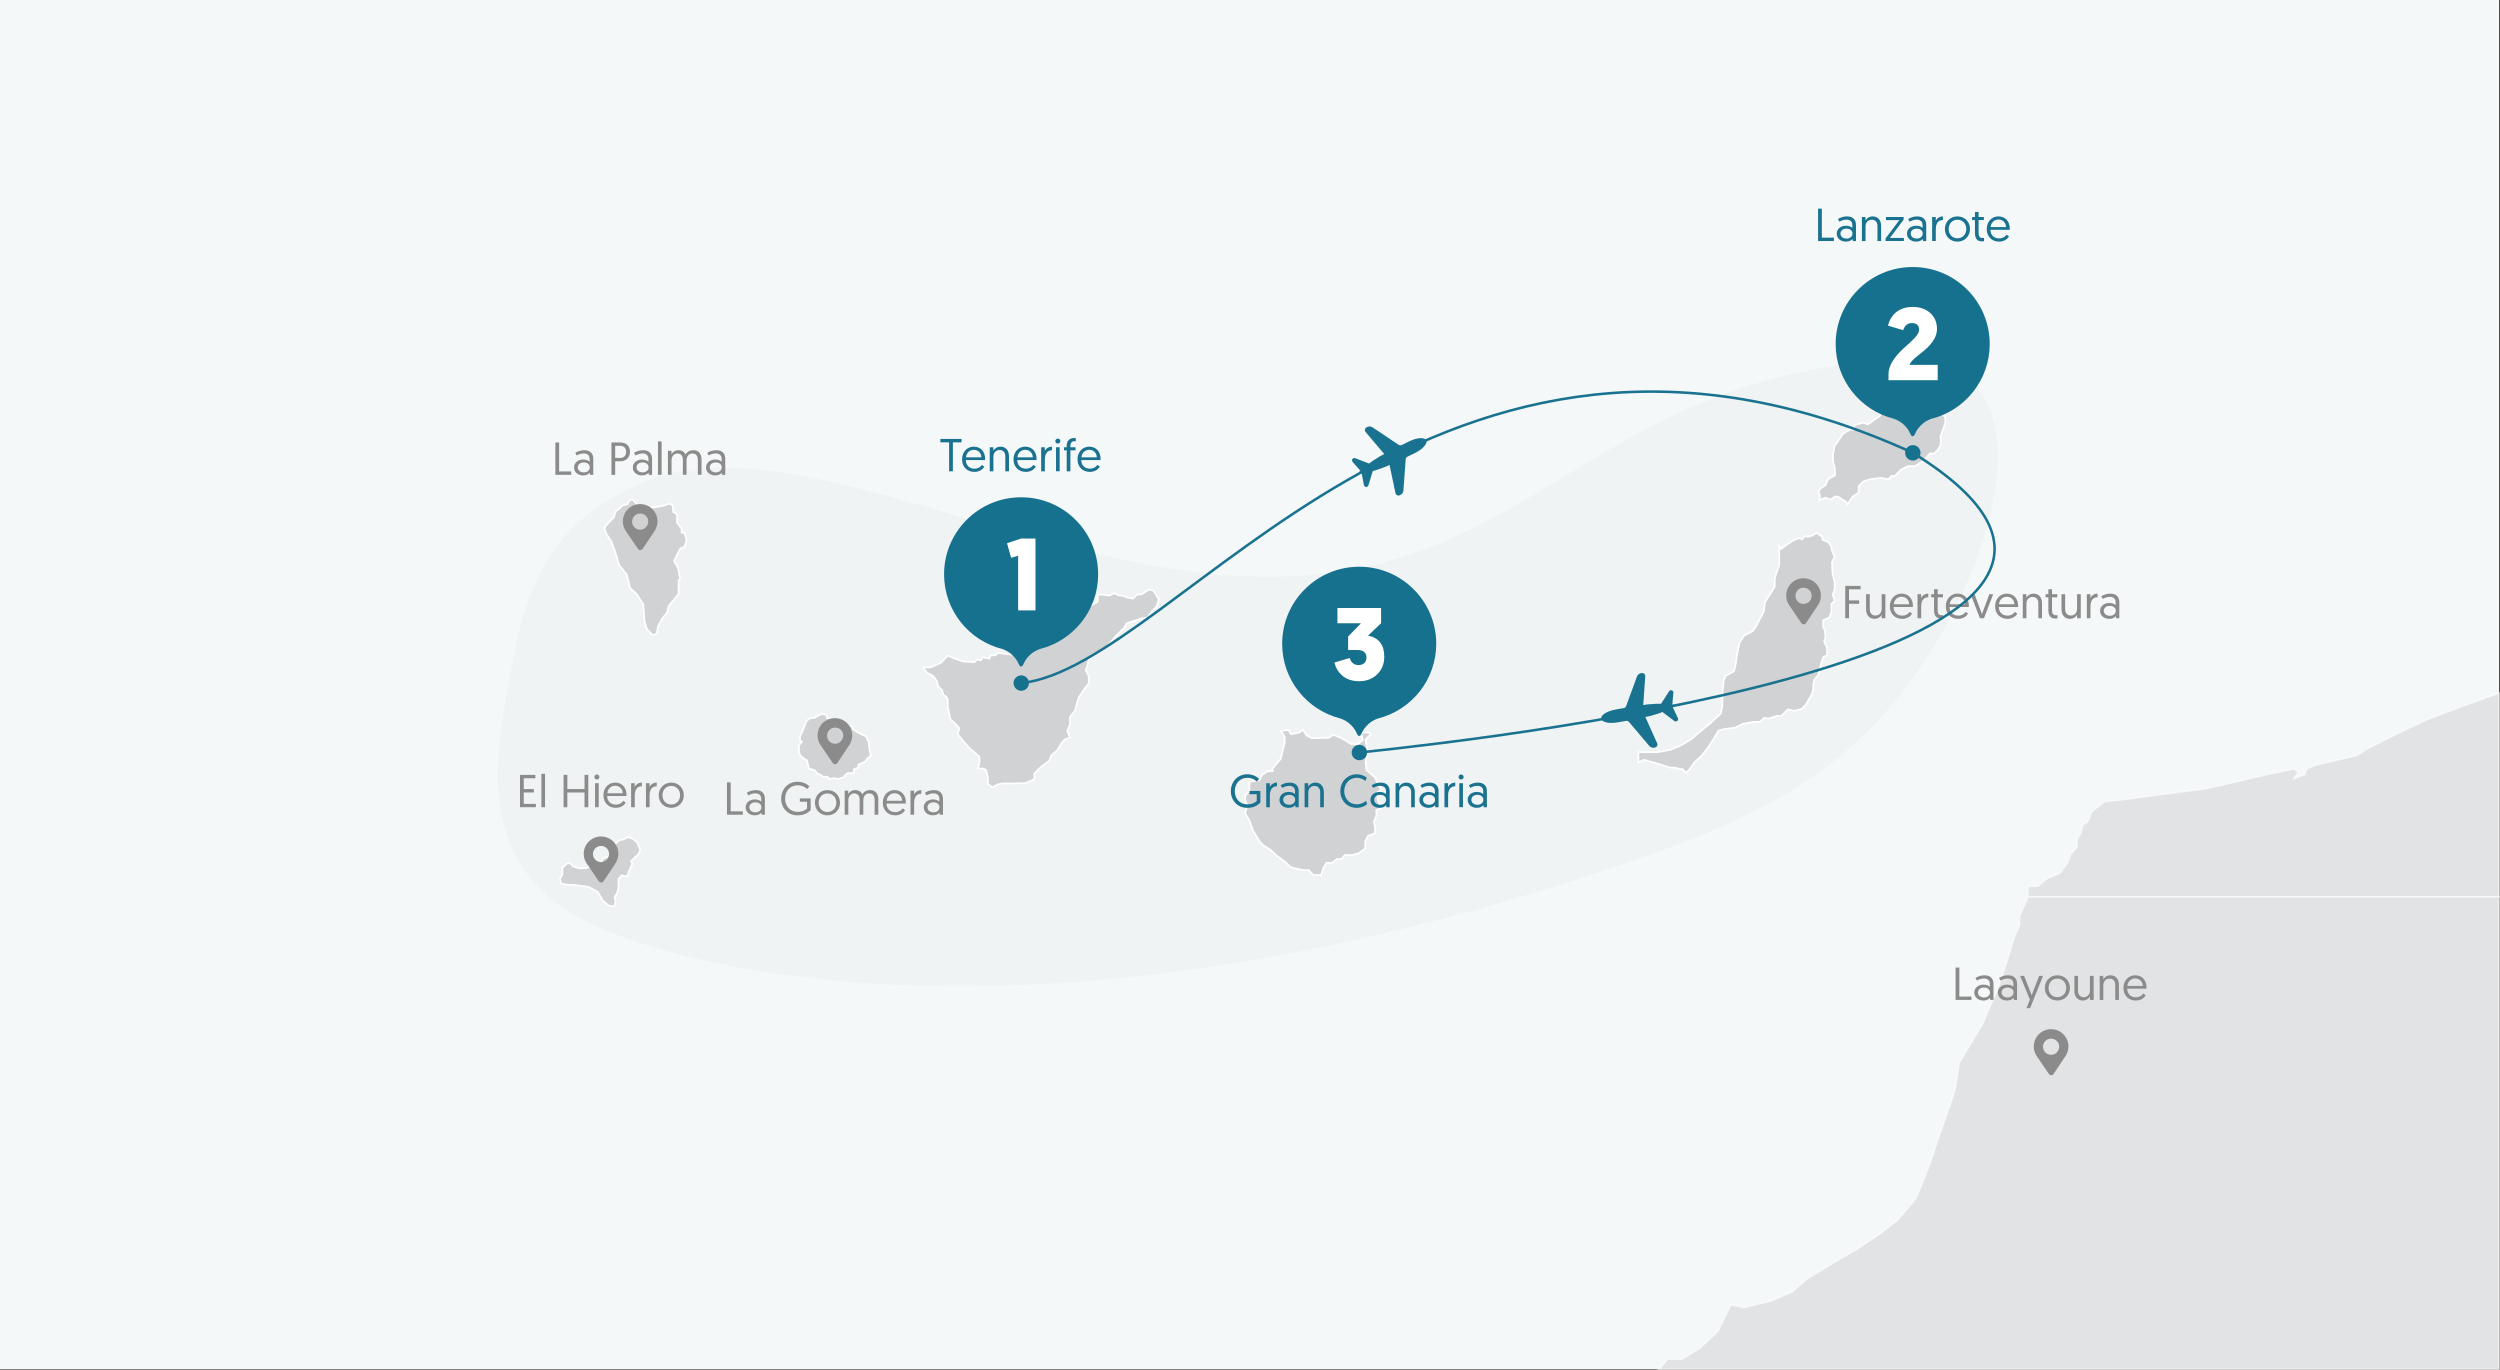 <?xml version="1.0" encoding="UTF-8"?><svg id="Page" xmlns="http://www.w3.org/2000/svg" viewBox="0 0 730.25 400.25"><rect x="0" y="0" width="730.25" height="400.25" fill="#333333" stroke="none"/><defs><style>.cls-1{opacity:.55;}.cls-1,.cls-2{fill:#d1d2d4;stroke:#fff;stroke-width:.5px;}.cls-1,.cls-2,.cls-3{stroke-miterlimit:10;}.cls-4{fill:#f5f8f8;}.cls-5{fill:#fff;}.cls-6{fill:#8b8b8b;}.cls-7{fill:#16718f;}.cls-8{fill:#19728f;}.cls-3{fill:none;stroke:#19728f;stroke-width:.75px;}.cls-9{fill:#010101;opacity:.02;}</style></defs><rect id="Background" class="cls-4" width="730" height="400"/><path id="Shadow" class="cls-9" d="m191.494,139.586c-13.185,4.353-22.27,12.759-22.27,12.759-14.447,13.368-17.622,30.771-20.542,46.779-3.171,17.379-7.111,38.975,5.023,55.814,0,0,5.111,7.092,13.6,12.185,22.49,13.493,129.888,46.833,310.679-16.092,27.747-9.658,55.504-20.984,77.023-48,22.241-27.922,38.202-73.084,21.878-90.275-7.977-8.402-21.474-7.814-29.539-7.147-72.346,5.988-96.902,50.651-152.381,60.756-73.773,13.436-154.609-42.908-203.47-26.779Z"/><polygon class="cls-2" points="179.851 149.335 179.321 151.082 177.627 152.829 176.569 154.153 177.045 155.847 178.58 158.176 179.851 161.67 180.804 164.952 183.08 167.864 184.033 171.728 186.044 173.634 187.897 176.545 188.268 181.469 188.956 183.745 190.65 185.545 191.868 185.016 192.185 182.951 193.456 180.675 194.938 178.769 195.309 177.022 198.22 173.475 198.22 169.505 198.644 169.028 198.061 165.905 196.897 163.946 197.691 162.199 198.644 160.293 200.02 159.658 200.549 157.805 199.967 155.688 199.12 155.582 199.12 154.523 197.744 152.618 197.797 150.606 197.32 149.865 196.632 149.547 196.526 147.694 195.573 147.112 194.091 147.641 192.026 148.065 189.433 148.382 187.633 147.906 185.833 147.112 184.88 146 184.033 146 183.239 147.271 181.915 147.588 180.857 148.647 179.851 149.335"/><polygon class="cls-2" points="164.287 253.464 164.287 255.317 163.546 256.852 163.917 258.017 165.558 258.44 167.41 258.44 171.963 259.075 174.61 260.558 176.145 263.152 177.786 264.528 179.374 264.793 179.798 263.416 179.533 262.093 180.221 260.928 180.645 259.446 180.645 256.799 181.598 255.688 183.133 256.058 183.662 254.629 184.721 252.247 184.298 251.558 186.574 249.388 186.997 248.223 186.097 246.053 184.774 244.941 183.345 244.518 182.18 245.206 181.015 245.365 179.639 246.582 178.474 247.006 178.316 249.229 177.786 250.182 176.145 250.711 175.563 251.823 174.028 252.988 172.545 253.094 171.169 253.57 169.157 253.623 167.41 253.094 166.458 252.088 165.611 252.247 164.287 253.464"/><polygon class="cls-2" points="239.724 208.626 237.977 209.685 237.13 209.685 236.282 210.002 235.488 210.743 234.747 212.755 233.689 215.084 233.689 216.302 234.218 216.672 233.371 217.731 233.371 219.796 233.9 220.802 235.118 221.807 235.7 222.072 235.912 222.972 236.335 224.507 237.765 224.878 238.294 225.301 238.718 225.936 239.724 226.307 240.306 226.889 241.629 226.889 242.529 227.577 243.429 227.26 244.911 227.577 246.341 227.048 247.399 225.883 249.411 225.778 249.411 224.719 250.735 224.137 250.735 223.343 252.64 222.495 253.487 221.437 254.387 220.749 253.964 218.949 253.752 216.831 253.064 215.19 250.523 213.92 249.146 212.967 248.776 212.071 247.611 212.071 246.817 210.902 245.441 210.32 244.329 209.896 243.323 210.267 242.37 209.79 241.629 209.843 241.47 208.943 240.571 208.626 239.724 208.626"/><polygon class="cls-2" points="562.697 91.157 561.798 92.004 561.798 93.01 561.798 94.386 563.227 94.015 564.603 92.771 564.603 91.898 563.968 91.157 562.697 91.157"/><polygon class="cls-2" points="563.2 103.332 562.697 104.815 561.798 105.767 562.499 106.456 561.798 107.197 562.062 108.256 560.792 108.891 560.051 109.261 560.368 110.002 561.321 110.479 562.697 110.108 563.544 109.209 564.603 108.044 564.603 106.906 566.033 106.138 566.033 105.344 565.027 104.391 564.021 104.497 563.2 103.332"/><polygon class="cls-2" points="539.564 147.377 541.231 144.994 542.899 143.962 542.899 142.056 544.169 140.707 546.234 139.992 549.489 139.595 551.554 139.992 552.586 139.039 553.46 139.039 555.286 137.213 557.192 136.18 559.256 136.18 561.559 134.83 563.783 132.448 564.974 132.448 566.033 131.416 566.88 129.987 566.88 127.287 567.435 125.778 568.229 123.555 568.229 121.966 566.88 120.299 567.435 118.711 568.865 117.123 570.373 115.932 570.373 114.82 570.77 111.882 568.15 110.055 566.033 109.261 564.577 110.479 563.703 112.041 563.042 113.946 562.194 115.534 562.194 117.917 560.606 119.743 559.336 120.855 557.351 119.505 556.16 118.552 554.492 118.631 554.254 119.425 553.221 119.425 552.586 120.299 551.554 119.823 550.681 119.425 549.886 119.981 549.092 121.49 547.504 122.602 545.598 123.952 544.249 123.475 541.707 124.19 541.39 125.46 540.278 125.54 538.293 126.731 537.261 128.319 535.831 130.384 535.434 132.686 535.434 134.83 535.99 137.054 535.99 138.88 533.926 139.992 533.29 141.659 531.782 142.692 531.146 143.644 531.623 144.756 531.464 146.027 533.211 145.392 534.72 145.947 536.07 144.994 537.181 145.233 538.214 145.947 539.325 146.662 539.564 147.377"/><polygon class="cls-2" points="519.712 159.566 519.712 162.901 519.712 164.926 518.402 168.975 518.402 171.357 516.933 173.74 515.583 175.884 515.186 178.742 512.803 183.189 512.009 184.301 509.389 185.73 508.118 187.715 507.483 190.733 507.007 193.988 506.53 196.053 503.989 197.482 503.513 198.753 503.116 202.564 503.116 206.138 502.639 208.44 499.622 211.22 496.922 213.443 493.905 215.984 491.284 217.572 488.029 219.002 484.058 219.716 481.358 219.716 478.579 219.716 478.579 221.463 478.579 222.654 480.247 221.94 482.708 222.654 485.011 223.29 487.87 224.242 489.378 224.242 490.57 224.639 491.443 224.639 492.555 225.751 493.587 224.639 495.016 222.575 496.763 221.066 498.748 218.605 500.654 215.667 501.925 213.443 503.592 212.967 506.769 212.57 509.071 211.458 511.93 210.902 514.153 210.823 515.265 209.711 516.694 209.87 519.077 209.076 520.268 209.155 522.253 207.17 524.079 207.646 526.223 207.091 527.573 205.741 528.447 204.153 529.32 202.644 529.638 201.135 529.638 200.103 530.035 198.356 531.146 197.165 531.782 194.386 532.576 191.924 533.687 191.368 533.687 189.224 532.814 187.398 533.211 186.048 533.052 184.221 532.576 183.189 532.496 181.204 534.402 180.331 534.958 178.663 534.958 176.36 535.911 175.645 535.355 173.66 535.911 172.072 535.911 170.166 535.276 167.546 535.117 164.211 535.911 162.623 535.037 160.717 534.879 159.566 534.005 158.335 532.417 157.7 532.179 156.747 530.67 155.635 529.161 156.508 528.05 156.826 527.255 156.508 526.382 157.541 525.35 157.144 523.444 158.097 521.776 159.208 520.268 160.32 519.712 159.566"/><polygon class="cls-2" points="276.846 191.487 274.821 193.631 271.844 194.941 269.7 194.941 270.772 196.49 272.558 197.443 273.71 198.991 274.027 200.5 275.139 201.532 275.615 203.041 276.409 203.517 276.846 204.232 276.846 206.376 277.601 210.029 279.189 211.537 280.221 212.728 279.745 214.475 281.412 216.54 283.477 218.843 284.906 219.954 286.097 221.066 286.097 222.575 285.7 224.481 287.209 224.481 288.082 224.983 288.559 227.18 288.559 228.927 289.75 229.96 291.656 229.086 292.688 228.848 294.673 228.848 299.437 228.769 302.137 227.577 302.137 225.91 304.281 223.845 306.505 222.178 307.06 220.669 308.807 219.16 310.157 217.016 311.031 215.984 312.539 215.428 311.745 213.523 312.539 211.617 312.539 209.393 313.969 207.646 315.08 203.756 316.272 201.929 318.019 199.626 318.019 197.562 317.145 195.735 317.701 194.227 318.019 192.559 320.004 190.892 321.751 190.256 324.053 188.033 325.721 185.968 328.341 183.427 329.056 182.077 331.518 181.283 333.106 180.727 335.25 180.331 336.679 178.266 337.87 177.154 338.506 175.09 337.553 173.501 336.917 172.549 335.647 172.152 333.503 173.581 331.915 173.819 330.962 174.851 329.453 174.613 328.103 174.057 326.674 173.899 325.483 173.263 324.053 173.978 321.592 173.66 320.639 173.74 320.639 175.725 317.145 177.869 315.239 178.663 312.619 180.569 312.301 182.475 309.284 184.063 310.078 184.698 309.284 185.412 308.49 185.81 308.013 187.001 306.584 187.08 305.711 188.192 304.678 189.145 301.343 189.065 299.517 190.494 297.611 190.653 296.817 191.289 293.879 191.05 291.656 190.653 290.703 191.447 289.353 191.368 289.035 192.4 287.05 192.003 286.494 192.877 285.382 192.638 284.588 193.433 281.253 193.194 278.712 192.321 276.846 191.487"/><polygon class="cls-2" points="402.269 231.469 403.46 230.674 402.428 229.007 401.661 227.101 399.172 224.983 398.855 222.575 399.569 219.796 399.172 217.89 398.87 216.133 398.87 216.133 399.649 215.15 400.363 214.674 399.966 213.959 398.87 213.959 397.902 213.959 397.624 214.595 397.942 215.547 398.11 216.133 398.11 216.133 396.552 217.413 394.646 217.334 391.946 215.667 389.485 214.634 388.214 215.508 385.356 215.587 383.132 215.587 381.623 214.793 380.591 213.205 379.241 214.078 377.018 214.396 376.383 213.205 374.08 213.523 375.271 215.111 375.271 216.778 374.675 219.319 374.08 221.701 371.777 224.401 371.777 225.275 370.348 225.275 368.68 226.307 367.966 227.816 364.949 228.372 364.949 230.913 363.678 232.58 363.678 233.692 364.392 235.359 363.678 237.503 364.949 239.647 365.98 242.585 367.966 245.841 369.077 246.953 371.301 248.382 372.968 249.97 375.271 251.638 376.938 253.226 378.13 253.623 380.829 254.179 382.338 254.179 383.609 255.608 385.911 255.608 386.547 253.623 387.42 252.035 389.088 252.035 390.517 250.923 391.788 250.923 392.82 249.732 394.805 249.811 396.87 249.256 398.775 247.826 398.775 245.762 399.569 244.173 401.661 243.38 401.661 241.712 401.316 240.044 402.031 238.218 402.031 236.63 403.46 235.995 402.428 233.692 402.269 231.469"/><polygon class="cls-1" points="730 202.445 721.365 205.542 708.978 210.187 699.687 214.595 691.231 218.882 688.491 220.669 676.342 223.528 673.84 224.6 673.245 226.267 670.029 227.458 671.339 225.553 670.029 224.6 662.168 226.267 649.423 229.245 644.063 230.436 627.507 232.58 620.836 233.533 614.881 234.129 612.975 235.558 611.069 236.987 609.878 239.965 608.449 240.918 607.734 243.538 606.662 245.206 606.662 247.588 604.876 249.494 603.923 252.114 601.66 255.092 597.967 256.64 595.228 258.904 592.369 258.904 592.369 261.961 730 261.961 730 202.445"/><polygon class="cls-1" points="730 400 730 261.961 592.369 261.961 591.972 263.152 589.908 267.599 589.908 270.298 588.319 273.951 586.414 280.304 583.237 289.674 581.332 293.803 579.267 298.885 575.614 304.92 572.279 310.478 571.168 318.101 569.738 322.389 566.562 331.442 563.703 340.017 561.639 345.258 559.574 350.182 554.333 356.375 549.251 360.346 542.581 364.792 534.958 369.239 527.653 373.686 523.523 377.339 517.33 380.039 509.389 381.944 505.577 381.15 501.925 388.773 496.525 393.855 491.284 397.032 487.155 397.032 484.558 400 730 400"/><g id="La_Palma"><path id="Ping" class="cls-6" d="m192.057,152.3c0-2.766-2.226-5.06-5.06-5.06-2.766,0-5.06,2.226-5.06,5.06h0c0,1.079.337,2.024.877,2.833h0l3.576,5.262c.337.405.945.405,1.282,0l3.643-5.465h0c.405-.742.742-1.619.742-2.631h0Zm-5.06,2.429c-1.282,0-2.361-1.012-2.361-2.361,0-1.282,1.012-2.361,2.361-2.361,1.282,0,2.361,1.012,2.361,2.361-.068,1.349-1.079,2.361-2.361,2.361Z"/><path class="cls-6" d="m162.224,129.246h1.094v8.468h3.538v.985h-4.632v-9.453Z"/><path class="cls-6" d="m170.379,134.229c.891,0,1.566.338,1.85.635v-.864c0-.986-.662-1.553-1.701-1.553-.864,0-1.566.31-2.066.607l-.432-.783c.473-.297,1.405-.769,2.593-.769,1.918,0,2.674,1.066,2.674,2.565v4.632h-.918l-.122-.594c-.365.418-.959.769-1.904.769-1.54,0-2.674-.973-2.674-2.336,0-1.337,1.121-2.31,2.701-2.31Zm.148,3.754c1.026,0,1.742-.607,1.742-1.458,0-.878-.702-1.445-1.755-1.445-1.067,0-1.755.621-1.755,1.445,0,.81.689,1.458,1.769,1.458Z"/><path class="cls-6" d="m178.6,129.246h2.593c1.715,0,2.822,1.013,2.822,2.728,0,1.701-1.161,2.768-2.822,2.768h-1.499v3.957h-1.094v-9.453Zm2.498,4.524c1.134,0,1.796-.702,1.796-1.796,0-1.081-.662-1.756-1.796-1.756h-1.404v3.552h1.404Z"/><path class="cls-6" d="m187.551,134.229c.891,0,1.566.338,1.85.635v-.864c0-.986-.662-1.553-1.701-1.553-.864,0-1.566.31-2.066.607l-.432-.783c.473-.297,1.405-.769,2.593-.769,1.918,0,2.674,1.066,2.674,2.565v4.632h-.918l-.122-.594c-.365.418-.959.769-1.904.769-1.54,0-2.674-.973-2.674-2.336,0-1.337,1.121-2.31,2.701-2.31Zm.148,3.754c1.026,0,1.742-.607,1.742-1.458,0-.878-.702-1.445-1.755-1.445-1.067,0-1.755.621-1.755,1.445,0,.81.689,1.458,1.769,1.458Z"/><path class="cls-6" d="m192.194,128.935h1.066v9.764h-1.066v-9.764Z"/><path class="cls-6" d="m204.914,138.699h-1.067v-4.227c0-1.323-.54-1.999-1.58-1.999-.986,0-1.728.702-1.728,2.013v4.213h-1.067v-4.43c0-1.12-.621-1.796-1.607-1.796-.932,0-1.702.783-1.702,1.972v4.254h-1.066v-7.022h1.053v1.013c.27-.607,1.013-1.188,1.985-1.188,1.053,0,1.796.513,2.12,1.282.419-.837,1.256-1.282,2.255-1.282,1.566,0,2.404,1.107,2.404,2.647v4.551Z"/><path class="cls-6" d="m208.934,134.229c.891,0,1.566.338,1.85.635v-.864c0-.986-.662-1.553-1.701-1.553-.864,0-1.566.31-2.066.607l-.432-.783c.473-.297,1.405-.769,2.593-.769,1.918,0,2.674,1.066,2.674,2.565v4.632h-.918l-.122-.594c-.365.418-.959.769-1.904.769-1.54,0-2.674-.973-2.674-2.336,0-1.337,1.121-2.31,2.701-2.31Zm.148,3.754c1.026,0,1.742-.607,1.742-1.458,0-.878-.702-1.445-1.755-1.445-1.067,0-1.755.621-1.755,1.445,0,.81.689,1.458,1.769,1.458Z"/></g><g id="Gran_Canaria"><path id="Ping-2" class="cls-6" d="m604.187,305.68c0-2.766-2.226-5.06-5.06-5.06-2.766,0-5.06,2.226-5.06,5.06h0c0,1.079.337,2.024.877,2.833h0l3.576,5.262c.337.405.945.405,1.282,0l3.643-5.465h0c.405-.742.742-1.619.742-2.631h0Zm-5.06,2.429c-1.282,0-2.361-1.012-2.361-2.361,0-1.282,1.012-2.361,2.361-2.361,1.282,0,2.361,1.012,2.361,2.361-.068,1.349-1.079,2.361-2.361,2.361Z"/><path class="cls-6" d="m571.229,282.625h1.094v8.468h3.538v.985h-4.632v-9.453Z"/><path class="cls-6" d="m579.384,287.608c.891,0,1.566.338,1.85.635v-.864c0-.986-.662-1.553-1.701-1.553-.864,0-1.566.31-2.066.607l-.433-.783c.473-.297,1.405-.769,2.593-.769,1.918,0,2.674,1.066,2.674,2.565v4.632h-.918l-.121-.594c-.365.418-.959.769-1.904.769-1.54,0-2.674-.973-2.674-2.336,0-1.337,1.121-2.31,2.701-2.31Zm.148,3.754c1.026,0,1.741-.607,1.741-1.458,0-.878-.702-1.445-1.755-1.445-1.067,0-1.756.621-1.756,1.445,0,.81.689,1.458,1.77,1.458Z"/><path class="cls-6" d="m586.269,287.608c.891,0,1.566.338,1.85.635v-.864c0-.986-.662-1.553-1.701-1.553-.864,0-1.566.31-2.066.607l-.433-.783c.473-.297,1.405-.769,2.593-.769,1.918,0,2.674,1.066,2.674,2.565v4.632h-.918l-.121-.594c-.365.418-.959.769-1.904.769-1.54,0-2.674-.973-2.674-2.336,0-1.337,1.121-2.31,2.701-2.31Zm.148,3.754c1.026,0,1.741-.607,1.741-1.458,0-.878-.702-1.445-1.755-1.445-1.067,0-1.756.621-1.756,1.445,0,.81.689,1.458,1.77,1.458Z"/><path class="cls-6" d="m591.924,294.495l1.013-2.484-2.862-6.955h1.161l2.228,5.646,2.16-5.646h1.135l-3.768,9.44h-1.067Z"/><path class="cls-6" d="m600.97,284.881c2.12,0,3.659,1.58,3.659,3.687s-1.566,3.687-3.673,3.687-3.659-1.553-3.659-3.687c0-2.12,1.579-3.687,3.673-3.687Zm-.014,6.4c1.513,0,2.593-1.147,2.593-2.714,0-1.554-1.08-2.715-2.593-2.715s-2.565,1.175-2.565,2.715c0,1.58,1.066,2.714,2.565,2.714Z"/><path class="cls-6" d="m605.923,289.445v-4.39h1.066v4.43c0,1.121.716,1.796,1.661,1.796,1.08,0,1.823-.797,1.823-1.958v-4.268h1.08v7.022h-1.066v-1.013c-.324.635-1.121,1.188-2.08,1.188-1.634,0-2.484-1.216-2.484-2.809Z"/><path class="cls-6" d="m618.938,287.689v4.389h-1.066v-4.43c0-1.12-.702-1.796-1.661-1.796-1.08,0-1.823.797-1.823,1.958v4.268h-1.066v-7.022h1.053v1.013c.338-.634,1.121-1.188,2.094-1.188,1.634,0,2.471,1.215,2.471,2.809Z"/><path class="cls-6" d="m623.663,284.881c2.065,0,3.335,1.485,3.335,3.592,0,.04,0,.189-.014.324h-5.631c.014,1.566,1.066,2.512,2.525,2.512,1.188,0,1.85-.621,2.188-1.094l.702.513c-.392.662-1.31,1.526-2.903,1.526-2.134,0-3.606-1.499-3.606-3.66,0-2.241,1.539-3.713,3.403-3.713Zm2.241,3.119c-.067-1.459-1.08-2.201-2.241-2.201-1.148,0-2.175.878-2.256,2.201h4.497Z"/></g><g id="El_Hierro"><path id="Ping-3" class="cls-6" d="m180.623,249.394c0-2.766-2.226-5.06-5.06-5.06-2.766,0-5.06,2.226-5.06,5.06h0c0,1.079.337,2.024.877,2.833h0l3.576,5.262c.337.405.945.405,1.282,0l3.643-5.465h0c.405-.742.742-1.619.742-2.631h0Zm-5.06,2.429c-1.282,0-2.361-1.012-2.361-2.361,0-1.282,1.012-2.361,2.361-2.361,1.282,0,2.361,1.012,2.361,2.361-.068,1.349-1.079,2.361-2.361,2.361Z"/><path class="cls-6" d="m151.894,226.34h4.483v1h-3.39v3.147h2.958v.985h-2.958v3.336h3.538v.985h-4.632v-9.453Z"/><path class="cls-6" d="m158.145,226.029h1.066v9.764h-1.066v-9.764Z"/><path class="cls-6" d="m164.625,226.34h1.094v4.146h5.023v-4.146h1.094v9.453h-1.094v-4.308h-5.023v4.308h-1.094v-9.453Z"/><path class="cls-6" d="m174.345,226.232c.419,0,.743.324.743.729,0,.419-.324.743-.743.743-.405,0-.729-.324-.729-.743,0-.404.324-.729.729-.729Zm-.526,2.538h1.066v7.022h-1.066v-7.022Z"/><path class="cls-6" d="m179.665,228.596c2.066,0,3.335,1.485,3.335,3.592,0,.04,0,.189-.014.324h-5.631c.014,1.566,1.067,2.512,2.525,2.512,1.188,0,1.85-.621,2.188-1.094l.703.513c-.392.662-1.31,1.526-2.903,1.526-2.134,0-3.606-1.499-3.606-3.66,0-2.241,1.54-3.713,3.403-3.713Zm2.242,3.119c-.068-1.459-1.081-2.201-2.242-2.201-1.148,0-2.174.878-2.255,2.201h4.497Z"/><path class="cls-6" d="m187.495,229.662c-1.607,0-2.08,1.27-2.08,2.769v3.362h-1.066v-7.022h1.053v1.175c.243-.702,1.026-1.35,2.093-1.35v1.066Z"/><path class="cls-6" d="m191.828,229.662c-1.607,0-2.08,1.27-2.08,2.769v3.362h-1.066v-7.022h1.053v1.175c.243-.702,1.026-1.35,2.093-1.35v1.066Z"/><path class="cls-6" d="m196.081,228.596c2.12,0,3.66,1.58,3.66,3.687s-1.566,3.687-3.673,3.687-3.659-1.553-3.659-3.687c0-2.12,1.58-3.687,3.673-3.687Zm-.014,6.4c1.513,0,2.593-1.147,2.593-2.714,0-1.554-1.08-2.715-2.593-2.715s-2.565,1.175-2.565,2.715c0,1.58,1.067,2.714,2.565,2.714Z"/></g><g id="La_Gomera"><path id="Ping-4" class="cls-6" d="m248.939,214.825c0-2.766-2.226-5.06-5.06-5.06s-5.06,2.226-5.06,5.06h0c0,1.079.337,2.024.877,2.833h0l3.576,5.262c.337.405.945.405,1.282,0l3.643-5.465h0c.472-.81.742-1.687.742-2.631h0Zm-4.992,2.429c-1.282,0-2.361-1.012-2.361-2.361,0-1.282,1.012-2.361,2.361-2.361s2.361,1.012,2.361,2.361c-.068,1.282-1.079,2.361-2.361,2.361Z"/><path class="cls-6" d="m212.345,228.531h1.094v8.468h3.538v.985h-4.632v-9.453Z"/><path class="cls-6" d="m220.5,233.515c.891,0,1.566.338,1.85.635v-.864c0-.986-.662-1.553-1.701-1.553-.864,0-1.566.31-2.066.607l-.432-.783c.473-.297,1.405-.769,2.593-.769,1.918,0,2.674,1.066,2.674,2.565v4.632h-.918l-.122-.594c-.365.418-.959.769-1.904.769-1.54,0-2.674-.973-2.674-2.336,0-1.337,1.121-2.31,2.701-2.31Zm.148,3.754c1.026,0,1.742-.607,1.742-1.458,0-.878-.702-1.445-1.755-1.445-1.067,0-1.755.621-1.755,1.445,0,.81.689,1.458,1.769,1.458Z"/><path class="cls-6" d="m236.445,229.733l-.702.73c-.432-.419-1.27-1.081-2.755-1.081-2.174,0-3.66,1.675-3.66,3.89,0,2.282,1.54,3.876,3.647,3.876,1.58,0,2.471-.69,2.768-.986v-1.985h-2.106v-.958h3.16v3.416c-1.026,1.04-2.255,1.526-3.862,1.526-2.688,0-4.753-2.013-4.753-4.889,0-2.769,2.012-4.915,4.78-4.915,1.877,0,2.998.877,3.484,1.377Z"/><path class="cls-6" d="m241.708,230.787c2.12,0,3.66,1.58,3.66,3.687s-1.566,3.687-3.673,3.687-3.66-1.553-3.66-3.687c0-2.12,1.58-3.687,3.673-3.687Zm-.013,6.4c1.512,0,2.593-1.147,2.593-2.714,0-1.554-1.081-2.715-2.593-2.715s-2.566,1.175-2.566,2.715c0,1.58,1.067,2.714,2.566,2.714Z"/><path class="cls-6" d="m256.547,237.984h-1.067v-4.227c0-1.323-.54-1.999-1.58-1.999-.986,0-1.728.702-1.728,2.013v4.213h-1.067v-4.43c0-1.12-.621-1.796-1.607-1.796-.932,0-1.702.783-1.702,1.972v4.254h-1.066v-7.022h1.053v1.013c.27-.607,1.013-1.188,1.985-1.188,1.053,0,1.796.513,2.12,1.282.419-.837,1.256-1.282,2.255-1.282,1.566,0,2.404,1.107,2.404,2.647v4.551Z"/><path class="cls-6" d="m261.269,230.787c2.066,0,3.335,1.485,3.335,3.592,0,.04,0,.189-.014.324h-5.631c.014,1.566,1.067,2.512,2.525,2.512,1.188,0,1.85-.621,2.188-1.094l.703.513c-.392.662-1.31,1.526-2.903,1.526-2.134,0-3.606-1.499-3.606-3.66,0-2.241,1.54-3.713,3.403-3.713Zm2.242,3.119c-.068-1.459-1.081-2.201-2.242-2.201-1.148,0-2.174.878-2.255,2.201h4.497Z"/><path class="cls-6" d="m269.1,231.853c-1.607,0-2.08,1.27-2.08,2.769v3.362h-1.066v-7.022h1.053v1.175c.243-.702,1.026-1.35,2.093-1.35v1.066Z"/><path class="cls-6" d="m272.528,233.515c.891,0,1.566.338,1.85.635v-.864c0-.986-.661-1.553-1.701-1.553-.864,0-1.566.31-2.066.607l-.432-.783c.473-.297,1.405-.769,2.593-.769,1.917,0,2.674,1.066,2.674,2.565v4.632h-.919l-.121-.594c-.364.418-.959.769-1.904.769-1.54,0-2.674-.973-2.674-2.336,0-1.337,1.121-2.31,2.701-2.31Zm.148,3.754c1.026,0,1.742-.607,1.742-1.458,0-.878-.702-1.445-1.756-1.445-1.067,0-1.755.621-1.755,1.445,0,.81.689,1.458,1.769,1.458Z"/></g><g id="Fuerteventura"><path id="Ping-5" class="cls-6" d="m531.88,173.975c0-2.766-2.226-5.06-5.06-5.06s-5.06,2.226-5.06,5.06h0c0,1.079.337,2.024.877,2.833h0l3.576,5.262c.337.405.945.405,1.282,0l3.643-5.465h0c.472-.742.742-1.619.742-2.631h0Zm-5.06,2.429c-1.282,0-2.361-1.012-2.361-2.361s1.012-2.361,2.361-2.361,2.361,1.012,2.361,2.361-1.079,2.361-2.361,2.361Z"/><path class="cls-6" d="m538.998,171.137h4.483v1h-3.39v3.24h2.971v.986h-2.971v4.227h-1.094v-9.453Z"/><path class="cls-6" d="m545.086,177.958v-4.39h1.066v4.43c0,1.121.716,1.796,1.661,1.796,1.08,0,1.823-.797,1.823-1.958v-4.268h1.08v7.022h-1.066v-1.013c-.324.635-1.121,1.188-2.08,1.188-1.634,0-2.484-1.216-2.484-2.809Z"/><path class="cls-6" d="m555.428,173.393c2.066,0,3.336,1.485,3.336,3.592,0,.04,0,.189-.014.324h-5.632c.014,1.566,1.067,2.512,2.525,2.512,1.188,0,1.851-.621,2.188-1.094l.703.513c-.392.662-1.31,1.526-2.903,1.526-2.134,0-3.606-1.499-3.606-3.66,0-2.241,1.54-3.713,3.403-3.713Zm2.242,3.119c-.068-1.459-1.081-2.201-2.242-2.201-1.147,0-2.174.878-2.255,2.201h4.497Z"/><path class="cls-6" d="m563.258,174.459c-1.607,0-2.08,1.27-2.08,2.769v3.362h-1.066v-7.022h1.054v1.175c.243-.702,1.026-1.35,2.093-1.35v1.066Z"/><path class="cls-6" d="m564.931,172.096h1.066v1.472h1.54v.905h-1.54v3.619c0,1.31.379,1.62,1.297,1.62.135,0,.297-.014.297-.014v.945s-.283.041-.648.041c-1.404,0-2.012-.919-2.012-2.498v-3.714h-.823v-.905h.823v-1.472Z"/><path class="cls-6" d="m571.776,173.393c2.065,0,3.335,1.485,3.335,3.592,0,.04,0,.189-.014.324h-5.631c.014,1.566,1.066,2.512,2.525,2.512,1.188,0,1.85-.621,2.188-1.094l.702.513c-.392.662-1.31,1.526-2.903,1.526-2.134,0-3.606-1.499-3.606-3.66,0-2.241,1.539-3.713,3.403-3.713Zm2.241,3.119c-.067-1.459-1.08-2.201-2.241-2.201-1.148,0-2.175.878-2.256,2.201h4.497Z"/><path class="cls-6" d="m578.337,180.59l-2.715-7.022h1.148l2.16,5.82,2.147-5.82h1.134l-2.7,7.022h-1.175Z"/><path class="cls-6" d="m586.167,173.393c2.065,0,3.335,1.485,3.335,3.592,0,.04,0,.189-.014.324h-5.631c.014,1.566,1.066,2.512,2.525,2.512,1.188,0,1.85-.621,2.188-1.094l.702.513c-.392.662-1.31,1.526-2.903,1.526-2.134,0-3.606-1.499-3.606-3.66,0-2.241,1.539-3.713,3.403-3.713Zm2.241,3.119c-.067-1.459-1.08-2.201-2.241-2.201-1.148,0-2.175.878-2.256,2.201h4.497Z"/><path class="cls-6" d="m596.468,176.202v4.389h-1.066v-4.43c0-1.12-.702-1.796-1.661-1.796-1.08,0-1.823.797-1.823,1.958v4.268h-1.066v-7.022h1.053v1.013c.338-.634,1.121-1.188,2.094-1.188,1.634,0,2.471,1.215,2.471,2.809Z"/><path class="cls-6" d="m598.329,172.096h1.066v1.472h1.54v.905h-1.54v3.619c0,1.31.378,1.62,1.297,1.62.135,0,.297-.014.297-.014v.945s-.283.041-.648.041c-1.404,0-2.012-.919-2.012-2.498v-3.714h-.823v-.905h.823v-1.472Z"/><path class="cls-6" d="m602.163,177.958v-4.39h1.067v4.43c0,1.121.715,1.796,1.66,1.796,1.081,0,1.823-.797,1.823-1.958v-4.268h1.08v7.022h-1.066v-1.013c-.324.635-1.121,1.188-2.079,1.188-1.635,0-2.485-1.216-2.485-2.809Z"/><path class="cls-6" d="m612.707,174.459c-1.606,0-2.079,1.27-2.079,2.769v3.362h-1.067v-7.022h1.054v1.175c.243-.702,1.026-1.35,2.093-1.35v1.066Z"/><path class="cls-6" d="m616.136,176.121c.891,0,1.566.338,1.85.635v-.864c0-.986-.661-1.553-1.701-1.553-.864,0-1.566.31-2.066.607l-.432-.783c.473-.297,1.404-.769,2.593-.769,1.917,0,2.674,1.066,2.674,2.565v4.632h-.919l-.121-.594c-.364.418-.959.769-1.904.769-1.539,0-2.674-.973-2.674-2.337,0-1.336,1.121-2.309,2.701-2.309Zm.148,3.754c1.026,0,1.742-.607,1.742-1.458,0-.878-.702-1.445-1.756-1.445-1.066,0-1.756.621-1.756,1.445,0,.81.69,1.458,1.77,1.458Z"/></g><g id="_1"><path class="cls-8" d="m277.239,129.214h-2.552v-1h6.185v1h-2.539v8.453h-1.094v-8.453Z"/><path class="cls-8" d="m284.421,130.47c2.066,0,3.335,1.485,3.335,3.592,0,.04,0,.189-.014.324h-5.631c.014,1.566,1.067,2.512,2.525,2.512,1.188,0,1.85-.621,2.188-1.094l.702.513c-.392.662-1.31,1.526-2.903,1.526-2.134,0-3.606-1.499-3.606-3.66,0-2.241,1.54-3.713,3.403-3.713Zm2.242,3.119c-.068-1.459-1.081-2.201-2.242-2.201-1.148,0-2.174.878-2.255,2.201h4.497Z"/><path class="cls-8" d="m294.723,133.278v4.389h-1.067v-4.43c0-1.12-.702-1.796-1.661-1.796-1.08,0-1.823.797-1.823,1.958v4.268h-1.066v-7.022h1.053v1.013c.337-.634,1.121-1.188,2.093-1.188,1.634,0,2.471,1.215,2.471,2.809Z"/><path class="cls-8" d="m299.447,130.47c2.066,0,3.335,1.485,3.335,3.592,0,.04,0,.189-.014.324h-5.631c.014,1.566,1.067,2.512,2.525,2.512,1.188,0,1.85-.621,2.188-1.094l.702.513c-.392.662-1.31,1.526-2.903,1.526-2.134,0-3.606-1.499-3.606-3.66,0-2.241,1.54-3.713,3.403-3.713Zm2.242,3.119c-.068-1.459-1.081-2.201-2.242-2.201-1.148,0-2.174.878-2.255,2.201h4.497Z"/><path class="cls-8" d="m307.277,131.536c-1.607,0-2.08,1.27-2.08,2.769v3.362h-1.066v-7.022h1.053v1.175c.243-.702,1.026-1.35,2.093-1.35v1.066Z"/><path class="cls-8" d="m308.99,128.106c.419,0,.743.324.743.729,0,.419-.324.743-.743.743-.405,0-.729-.324-.729-.743,0-.404.324-.729.729-.729Zm-.526,2.538h1.066v7.022h-1.066v-7.022Z"/><path class="cls-8" d="m311.582,131.55h-.783v-.905h.783v-.364c0-1.769,1.067-2.336,2.201-2.336.23,0,.446.026.446.026v.933s-.176-.027-.338-.027c-.796,0-1.228.432-1.228,1.404v.364h1.498v.905h-1.498v6.117h-1.081v-6.117Z"/><path class="cls-8" d="m318.144,130.47c2.066,0,3.335,1.485,3.335,3.592,0,.04,0,.189-.014.324h-5.631c.014,1.566,1.067,2.512,2.525,2.512,1.188,0,1.85-.621,2.188-1.094l.703.513c-.392.662-1.31,1.526-2.903,1.526-2.134,0-3.606-1.499-3.606-3.66,0-2.241,1.54-3.713,3.403-3.713Zm2.242,3.119c-.068-1.459-1.081-2.201-2.242-2.201-1.148,0-2.174.878-2.255,2.201h4.497Z"/><g id="_1-2"><circle class="cls-7" cx="298.311" cy="199.531" r="2.25"/><path class="cls-7" d="m298.263,145.256c-12.426,0-22.5,10.074-22.5,22.5,0,10.55,7.262,19.4,17.06,21.834l.032.012c.43.158.848.348,1.251.567.68.37,1.298.844,1.831,1.405l.368.397c.277.299.523.625.734.974.084.139.163.281.235.426l.273.546.235.458h.004c.086.18.266.306.478.306.203,0,.373-.117.463-.284l.004.002.017-.033c.003-.006.006-.011.009-.017l.222-.432.273-.546c.073-.145.151-.288.235-.426.211-.349.457-.675.734-.974l.368-.397c.533-.561,1.151-1.035,1.831-1.405.403-.219.821-.409,1.251-.567l.032-.012c9.797-2.433,17.06-11.284,17.06-21.834,0-12.426-10.074-22.5-22.5-22.5Z"/><path class="cls-5" d="m302.466,157.306v21h-5.07v-15.99l-2.04.63-1.2-4.26,4.11-1.38h4.2Z"/></g></g><g id="_3"><path class="cls-8" d="m367.798,227.542l-.702.73c-.433-.419-1.27-1.081-2.755-1.081-2.174,0-3.66,1.675-3.66,3.89,0,2.282,1.54,3.876,3.647,3.876,1.58,0,2.472-.69,2.769-.986v-1.985h-2.107v-.958h3.16v3.416c-1.026,1.04-2.255,1.526-3.862,1.526-2.688,0-4.753-2.013-4.753-4.889,0-2.769,2.012-4.915,4.78-4.915,1.877,0,2.998.877,3.484,1.377Z"/><path class="cls-8" d="m373.008,229.662c-1.607,0-2.08,1.27-2.08,2.769v3.362h-1.066v-7.022h1.053v1.175c.243-.702,1.026-1.35,2.094-1.35v1.066Z"/><path class="cls-8" d="m376.437,231.323c.891,0,1.566.338,1.85.635v-.864c0-.986-.662-1.553-1.701-1.553-.864,0-1.566.31-2.066.607l-.433-.783c.473-.297,1.405-.769,2.593-.769,1.918,0,2.674,1.066,2.674,2.565v4.632h-.918l-.121-.594c-.365.418-.959.769-1.904.769-1.54,0-2.674-.973-2.674-2.336,0-1.337,1.121-2.31,2.701-2.31Zm.148,3.754c1.026,0,1.741-.607,1.741-1.458,0-.878-.702-1.445-1.755-1.445-1.067,0-1.756.621-1.756,1.445,0,.81.689,1.458,1.77,1.458Z"/><path class="cls-8" d="m386.697,231.404v4.389h-1.067v-4.43c0-1.12-.702-1.796-1.661-1.796-1.08,0-1.823.797-1.823,1.958v4.268h-1.066v-7.022h1.054v1.013c.337-.634,1.12-1.188,2.093-1.188,1.634,0,2.472,1.215,2.472,2.809Z"/><path class="cls-8" d="m399.36,234.889c-.364.323-1.458,1.08-3.052,1.08-2.769,0-4.794-2.106-4.794-4.902,0-2.781,2.093-4.901,4.767-4.901,1.418,0,2.431.58,2.931.985l-.351.973c-.365-.298-1.297-.933-2.553-.933-2.093,0-3.659,1.675-3.659,3.876s1.499,3.876,3.687,3.876c1.431,0,2.363-.743,2.687-1.013l.338.959Z"/><path class="cls-8" d="m403.004,231.323c.892,0,1.566.338,1.85.635v-.864c0-.986-.661-1.553-1.701-1.553-.864,0-1.566.31-2.066.607l-.432-.783c.473-.297,1.404-.769,2.593-.769,1.918,0,2.674,1.066,2.674,2.565v4.632h-.918l-.122-.594c-.364.418-.959.769-1.904.769-1.539,0-2.674-.973-2.674-2.336,0-1.337,1.121-2.31,2.701-2.31Zm.148,3.754c1.026,0,1.742-.607,1.742-1.458,0-.878-.702-1.445-1.756-1.445-1.066,0-1.755.621-1.755,1.445,0,.81.689,1.458,1.769,1.458Z"/><path class="cls-8" d="m413.265,231.404v4.389h-1.066v-4.43c0-1.12-.702-1.796-1.661-1.796-1.08,0-1.823.797-1.823,1.958v4.268h-1.066v-7.022h1.053v1.013c.338-.634,1.121-1.188,2.094-1.188,1.634,0,2.471,1.215,2.471,2.809Z"/><path class="cls-8" d="m417.287,231.323c.891,0,1.566.338,1.85.635v-.864c0-.986-.662-1.553-1.701-1.553-.864,0-1.566.31-2.066.607l-.433-.783c.473-.297,1.405-.769,2.593-.769,1.918,0,2.675,1.066,2.675,2.565v4.632h-.919l-.121-.594c-.365.418-.959.769-1.904.769-1.54,0-2.674-.973-2.674-2.336,0-1.337,1.121-2.31,2.701-2.31Zm.148,3.754c1.026,0,1.741-.607,1.741-1.458,0-.878-.702-1.445-1.755-1.445-1.067,0-1.756.621-1.756,1.445,0,.81.689,1.458,1.77,1.458Z"/><path class="cls-8" d="m425.076,229.662c-1.606,0-2.079,1.27-2.079,2.769v3.362h-1.067v-7.022h1.054v1.175c.243-.702,1.026-1.35,2.093-1.35v1.066Z"/><path class="cls-8" d="m426.79,226.232c.418,0,.742.324.742.729,0,.419-.324.743-.742.743-.405,0-.73-.324-.73-.743,0-.404.324-.729.73-.729Zm-.527,2.538h1.067v7.022h-1.067v-7.022Z"/><path class="cls-8" d="m431.407,231.323c.891,0,1.566.338,1.85.635v-.864c0-.986-.661-1.553-1.701-1.553-.864,0-1.566.31-2.066.607l-.432-.783c.473-.297,1.404-.769,2.593-.769,1.917,0,2.674,1.066,2.674,2.565v4.632h-.919l-.121-.594c-.364.418-.959.769-1.904.769-1.539,0-2.674-.973-2.674-2.336,0-1.337,1.121-2.31,2.701-2.31Zm.148,3.754c1.026,0,1.742-.607,1.742-1.458,0-.878-.702-1.445-1.756-1.445-1.066,0-1.756.621-1.756,1.445,0,.81.69,1.458,1.77,1.458Z"/><g id="_3-2"><circle class="cls-7" cx="397.069" cy="219.818" r="2.25"/><path class="cls-7" d="m397.022,165.543c-12.426,0-22.5,10.074-22.5,22.5,0,10.55,7.262,19.4,17.06,21.834l.032.012c.43.158.848.348,1.251.567.68.37,1.298.844,1.831,1.405l.368.397c.277.299.523.625.734.974.084.139.163.281.235.426l.273.546.235.458h.004c.086.18.266.306.478.306.203,0,.373-.117.463-.284l.004.002.017-.033c.003-.006.006-.011.009-.017l.222-.432.273-.546c.073-.145.151-.288.235-.426.211-.349.457-.675.734-.974l.368-.397c.533-.561,1.151-1.035,1.831-1.405.403-.219.821-.409,1.251-.567l.032-.012c9.797-2.433,17.06-11.284,17.06-21.834,0-12.426-10.074-22.5-22.5-22.5Z"/><path class="cls-5" d="m391.804,197.094c-1.02-.96-1.69-2.15-2.01-3.57l4.44-1.32c.46,1.38,1.329,2.07,2.61,2.07.68,0,1.24-.2,1.68-.6.42-.42.63-.97.63-1.65,0-.62-.21-1.13-.63-1.53-.46-.42-1.07-.63-1.83-.63h-2.91v-3.93l3.75-3.87h-6.869v-4.47h12.75v4.44l-3.81,3.63c3.16.64,4.739,2.69,4.739,6.15,0,2.12-.7,3.85-2.1,5.19-1.38,1.321-3.14,1.98-5.28,1.98-2.12,0-3.84-.63-5.16-1.89Z"/></g></g><g id="_2"><path class="cls-8" d="m531.062,60.952h1.094v8.468h3.538v.985h-4.632v-9.453Z"/><path class="cls-8" d="m539.216,65.936c.892,0,1.566.338,1.85.635v-.864c0-.986-.661-1.553-1.701-1.553-.864,0-1.566.31-2.066.607l-.432-.783c.473-.297,1.404-.769,2.593-.769,1.918,0,2.674,1.066,2.674,2.565v4.632h-.918l-.122-.594c-.364.418-.959.769-1.904.769-1.539,0-2.674-.973-2.674-2.336,0-1.337,1.121-2.31,2.701-2.31Zm.148,3.754c1.026,0,1.742-.607,1.742-1.458,0-.878-.702-1.445-1.756-1.445-1.066,0-1.755.621-1.755,1.445,0,.81.689,1.458,1.769,1.458Z"/><path class="cls-8" d="m549.477,66.017v4.389h-1.066v-4.43c0-1.12-.702-1.796-1.661-1.796-1.08,0-1.823.797-1.823,1.958v4.268h-1.066v-7.022h1.053v1.013c.338-.634,1.121-1.188,2.094-1.188,1.634,0,2.471,1.215,2.471,2.809Z"/><path class="cls-8" d="m550.77,69.649l4.024-5.348h-3.902v-.919h5.158v.77l-4.011,5.348h4.078v.904h-5.348v-.756Z"/><path class="cls-8" d="m559.735,65.936c.892,0,1.566.338,1.85.635v-.864c0-.986-.661-1.553-1.701-1.553-.864,0-1.566.31-2.066.607l-.432-.783c.473-.297,1.404-.769,2.593-.769,1.918,0,2.674,1.066,2.674,2.565v4.632h-.918l-.122-.594c-.364.418-.959.769-1.904.769-1.539,0-2.674-.973-2.674-2.336,0-1.337,1.121-2.31,2.701-2.31Zm.148,3.754c1.026,0,1.742-.607,1.742-1.458,0-.878-.702-1.445-1.756-1.445-1.066,0-1.755.621-1.755,1.445,0,.81.689,1.458,1.769,1.458Z"/><path class="cls-8" d="m567.525,64.274c-1.607,0-2.08,1.27-2.08,2.769v3.362h-1.066v-7.022h1.053v1.175c.243-.702,1.026-1.35,2.094-1.35v1.066Z"/><path class="cls-8" d="m571.777,63.208c2.12,0,3.66,1.58,3.66,3.687s-1.566,3.687-3.673,3.687-3.66-1.553-3.66-3.687c0-2.12,1.58-3.687,3.673-3.687Zm-.013,6.4c1.512,0,2.593-1.147,2.593-2.714,0-1.554-1.081-2.715-2.593-2.715-1.513,0-2.566,1.175-2.566,2.715,0,1.58,1.067,2.714,2.566,2.714Z"/><path class="cls-8" d="m576.88,61.911h1.066v1.472h1.539v.905h-1.539v3.619c0,1.31.378,1.62,1.296,1.62.136,0,.298-.014.298-.014v.945s-.284.041-.648.041c-1.404,0-2.012-.919-2.012-2.498v-3.714h-.824v-.905h.824v-1.472Z"/><path class="cls-8" d="m583.725,63.208c2.066,0,3.336,1.485,3.336,3.592,0,.04,0,.189-.014.324h-5.632c.014,1.566,1.067,2.512,2.526,2.512,1.188,0,1.85-.621,2.188-1.094l.702.513c-.392.662-1.31,1.526-2.903,1.526-2.134,0-3.606-1.499-3.606-3.66,0-2.241,1.54-3.713,3.403-3.713Zm2.242,3.119c-.067-1.459-1.08-2.201-2.242-2.201-1.147,0-2.174.878-2.255,2.201h4.497Z"/><g id="_2-2"><circle class="cls-7" cx="558.742" cy="132.272" r="2.25"/><path class="cls-7" d="m558.695,77.997c-12.426,0-22.5,10.074-22.5,22.5,0,10.55,7.262,19.4,17.06,21.834l.032.012c.43.158.848.348,1.251.567.68.37,1.298.844,1.831,1.405l.368.397c.277.299.523.625.734.974.084.139.163.281.235.426l.273.546.235.458h.004c.086.18.266.306.478.306.203,0,.373-.117.463-.284l.004.002.017-.033c.003-.006.006-.011.009-.017l.222-.432.273-.546c.073-.145.151-.288.235-.426.211-.349.457-.675.734-.974l.368-.397c.533-.561,1.151-1.035,1.831-1.405.403-.219.821-.409,1.251-.567l.032-.012c9.797-2.433,17.06-11.284,17.06-21.834,0-12.426-10.074-22.5-22.5-22.5Z"/><path class="cls-5" d="m566.002,111.048h-14.37v-1.83c0-2.26,1.49-4.77,4.47-7.53l.84-.75.81-.72c.56-.52,1.03-.98,1.41-1.38.94-1,1.41-1.83,1.41-2.49,0-1.32-.71-1.98-2.13-1.98-1.24,0-2.08.69-2.519,2.07l-4.44-1.32c.319-1.42.99-2.619,2.01-3.6,1.34-1.24,3.06-1.86,5.16-1.86s3.8.57,5.1,1.71c1.36,1.181,2.04,2.77,2.04,4.77,0,2.04-1.22,4.1-3.66,6.18l-.69.57-.72.57c-.64.52-1.07.87-1.29,1.05-.9.78-1.46,1.47-1.68,2.07h8.25v4.47Z"/></g></g><path id="Airplane" class="cls-8" d="m411.715,128.886l-.002-.005-2.27,1.109c-.289.141-.631.118-.898-.061l-1.756-1.175-5.843-3.908c-.618-.414-1.441-.353-1.993.151-.336.307-.355.833-.061,1.181l5.439,6.447.015-.008.007.014-.022-.006c-.301.147-.599.302-.892.466l-.376.209-.082.048c-.612.362-1.213.742-1.803,1.139l-.262.176c-.212.143-.421.291-.626.445-.125.094-.243.197-.365.295l-.02-.004-4.049-1.565c-.287-.111-.614-.016-.796.233-.189.258-.174.613.038.854l2.315,2.633-.268.16c-.154.092-.212.286-.133.447l.013.026h0c.079.16.267.234.434.169l.29-.113.653,3.444c.06.315.33.545.65.555.308.009.584-.19.673-.485l1.227-4.061.029-.094.004-.018c.154-.036.309-.067.462-.108.247-.067.493-.14.736-.22l.3-.099c.675-.222,1.345-.462,2.006-.722l.088-.035.396-.168c.309-.131.614-.27.916-.417l.009-.021.007.014-.015.007,1.74,8.254c.094.445.521.754.969.678.737-.125,1.291-.737,1.345-1.479l.664-9.118c.023-.321.215-.605.504-.746l2.27-1.109-.002-.005c2.239-1.093,3.682-2.742,3.223-3.682s-2.646-.816-4.886.278Z"/><path id="Airplane-2" class="cls-8" d="m472.479,211.006l.001.005,2.487-.443c.317-.056.639.06.847.305l1.366,1.612,4.545,5.362c.481.568,1.289.736,1.958.402.407-.203.57-.704.383-1.119l-3.46-7.692-.017.003-.003-.015.019.012c.33-.059.659-.126.986-.203l.419-.098.092-.024c.688-.181,1.37-.381,2.046-.6l.301-.098c.244-.079.485-.165.724-.257.146-.056.288-.122.432-.183l.018.01,3.464,2.617c.246.186.586.184.829-.005.253-.196.335-.542.198-.831l-1.503-3.167.301-.08c.173-.046.282-.217.251-.394l-.005-.028h-0c-.032-.176-.193-.298-.371-.282l-.31.029.318-3.491c.029-.319-.168-.615-.473-.712-.294-.093-.614.022-.78.281l-2.295,3.568-.053.083-.009.016c-.158-.008-.316-.021-.474-.023-.256-.004-.512-.001-.768.009l-.316.012c-.71.028-1.42.075-2.128.143l-.094.009-.427.053c-.333.041-.665.091-.995.15l-.014.018-.003-.015.017-.003.593-8.414c.032-.454-.294-.868-.746-.918-.743-.082-1.444.354-1.699,1.053l-3.142,8.586c-.111.302-.373.522-.69.579l-2.487.443.001.005c-2.453.437-4.293,1.626-4.11,2.656.183,1.03,2.321,1.511,4.774,1.074Z"/><path class="cls-3" d="m298.311,199.531c46.021-4.851,121.211-130.841,260.432-67.259"/><path class="cls-3" d="m397.069,219.818c46.021-4.851,255.409-29.563,161.673-87.546"/></svg>